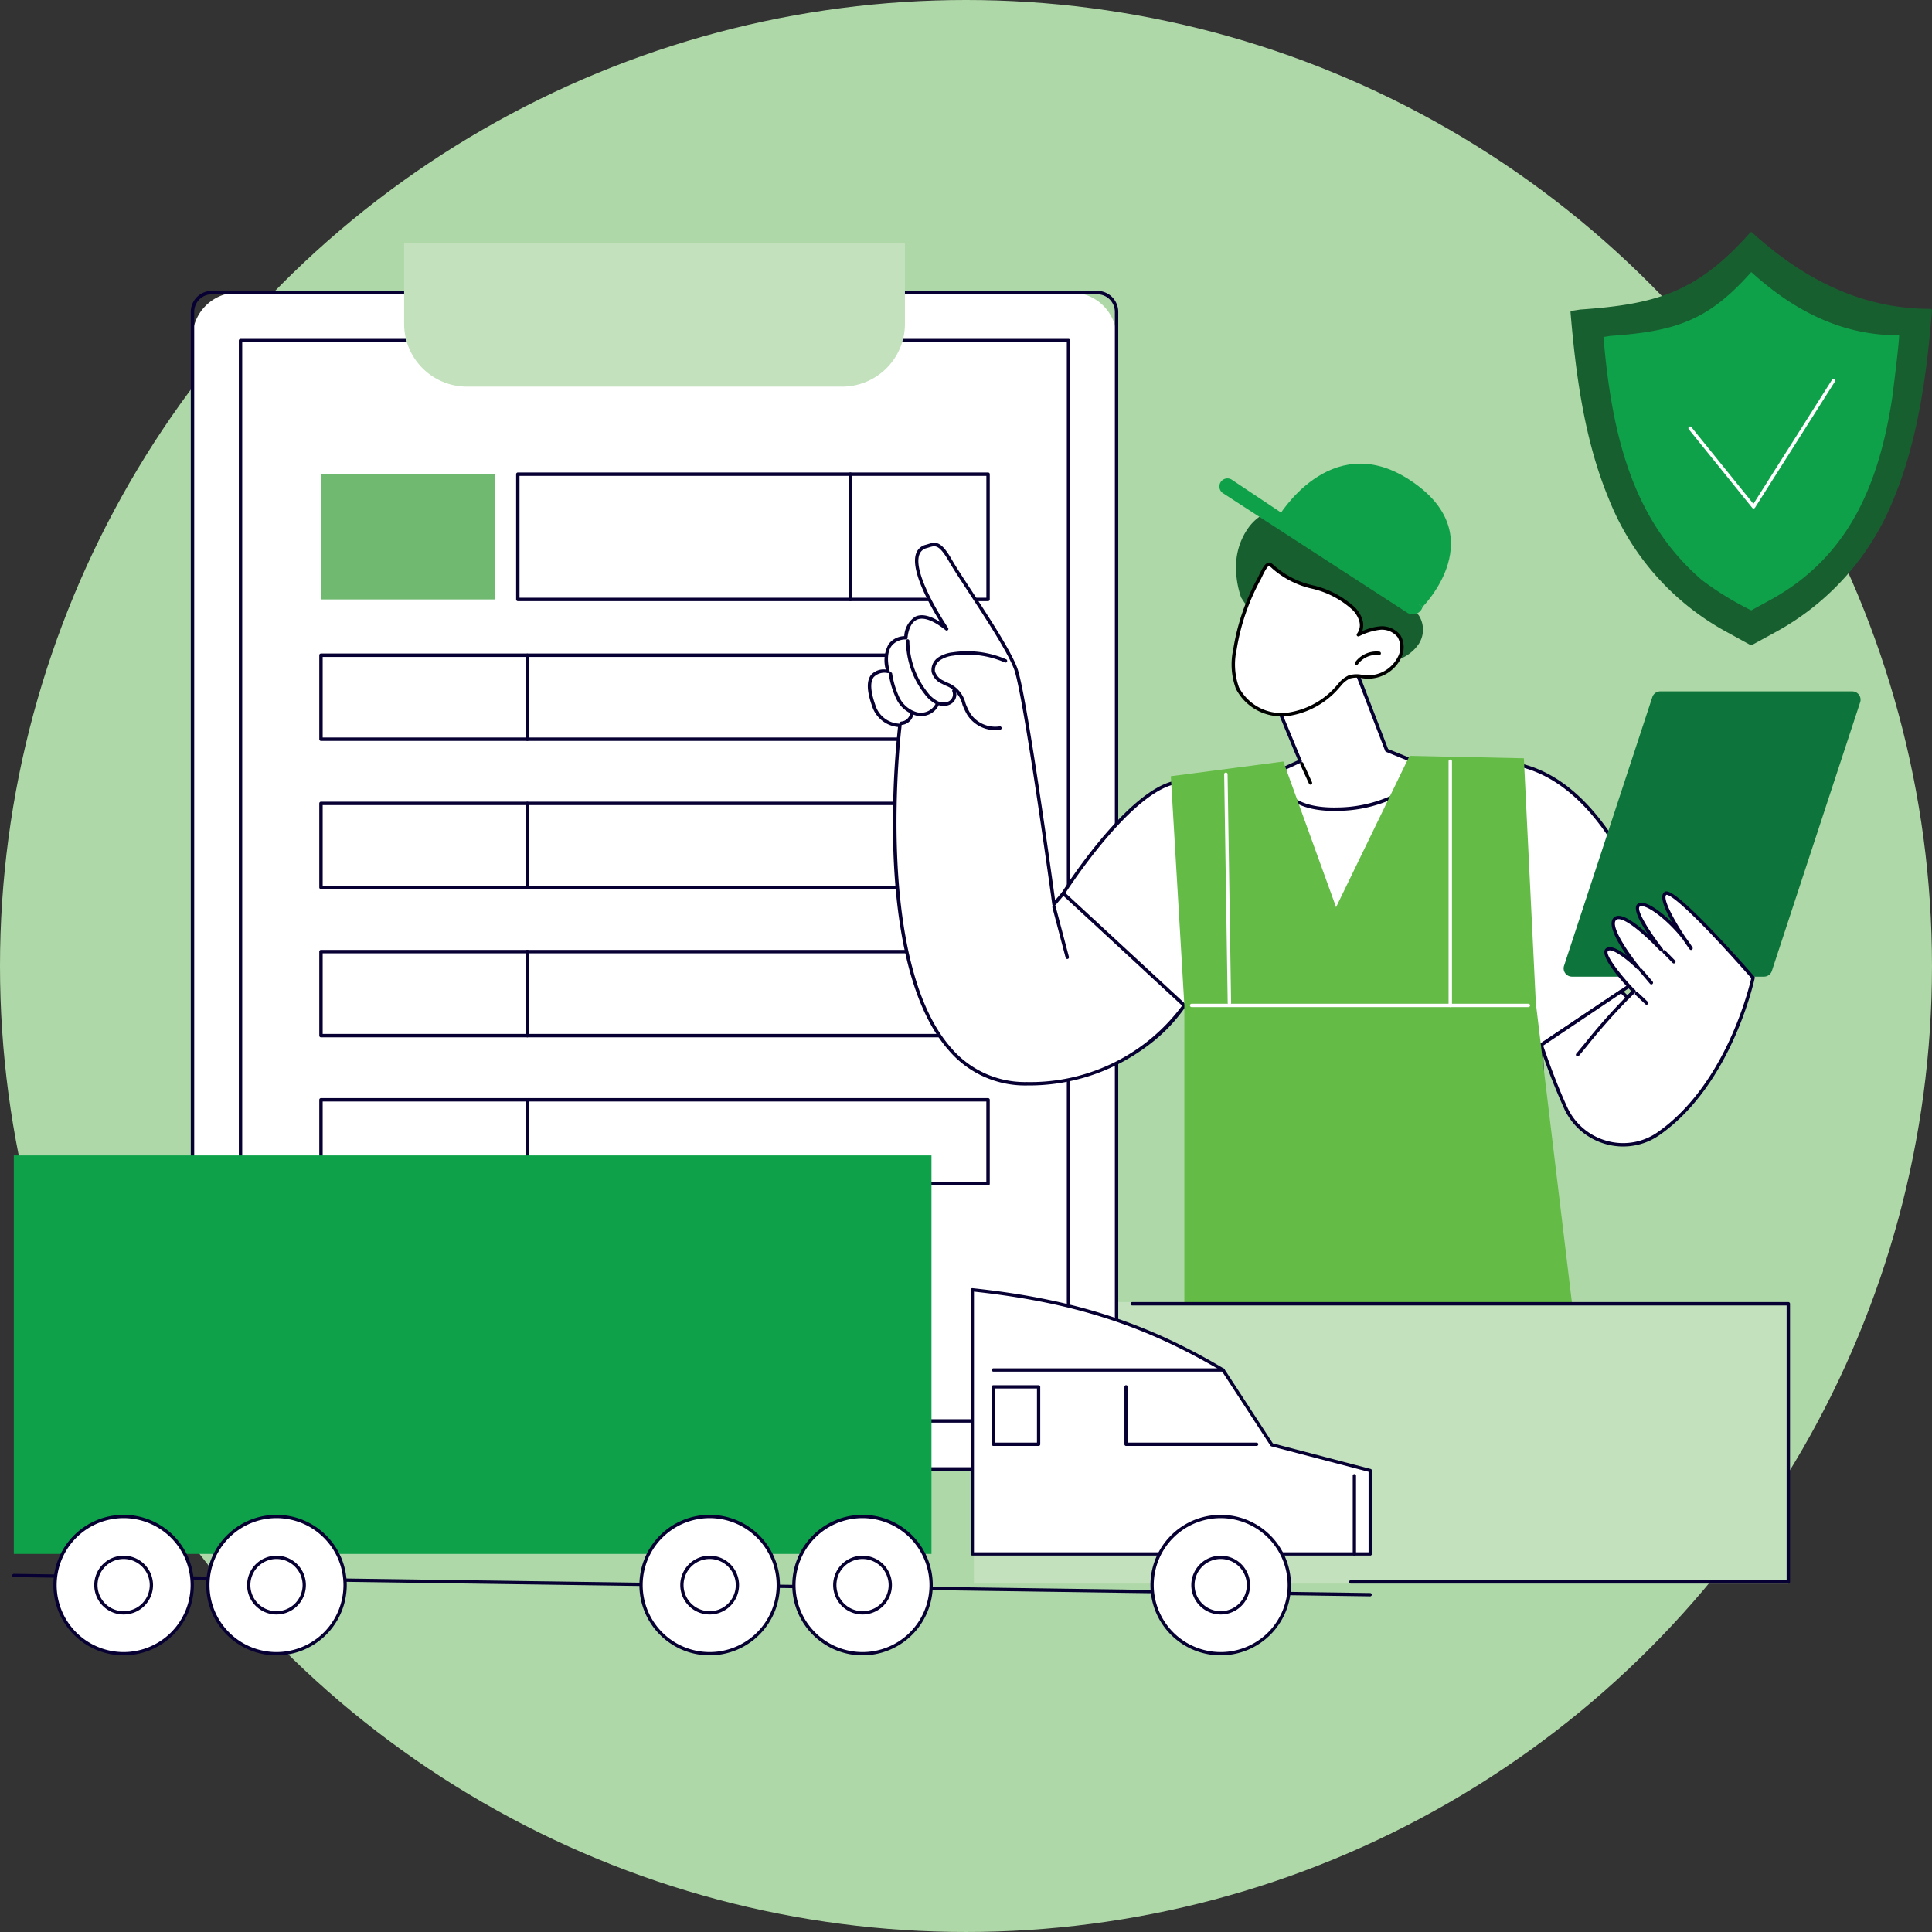 <svg xmlns="http://www.w3.org/2000/svg" xmlns:xlink="http://www.w3.org/1999/xlink" width="255.305" height="255.305" viewBox="0 0 255.305 255.305">
  <rect x="0" y="0" width="255.305" height="255.305" fill="#333333" stroke="none"/>
  <defs>
    <clipPath id="clip-path">
      <rect id="Rectangle_16771" data-name="Rectangle 16771" width="253.688" height="188.082" fill="none"/>
    </clipPath>
  </defs>
  <g id="Group_30840" data-name="Group 30840" transform="translate(-11255.348 -1148.475)">
    <circle id="Ellipse_247" data-name="Ellipse 247" cx="127.652" cy="127.652" r="127.652" transform="translate(11255.348 1148.475)" fill="#afd8a8"/>
    <g id="Group_30772" data-name="Group 30772" transform="translate(11256.965 1179.14)">
      <rect id="Rectangle_16762" data-name="Rectangle 16762" width="107.618" height="37.199" transform="translate(127.083 141.397)" fill="#c2e1bc"/>
      <g id="Group_30771" data-name="Group 30771">
        <g id="Group_30770" data-name="Group 30770" clip-path="url(#clip-path)">
          <path id="Path_39006" data-name="Path 39006" d="M161.636,170.721H51.429a5.952,5.952,0,0,1-5.953-5.953V21.22a5.952,5.952,0,0,1,5.953-5.953H161.636a5.952,5.952,0,0,1,5.953,5.953V164.768a5.952,5.952,0,0,1-5.953,5.953" transform="translate(-21.658 -7.271)" fill="#fff"/>
          <path id="Path_39007" data-name="Path 39007" d="M164.831,170.741H47.824a2.781,2.781,0,0,1-2.777-2.777V17.615a2.781,2.781,0,0,1,2.777-2.777H164.831a2.781,2.781,0,0,1,2.777,2.777V167.964a2.781,2.781,0,0,1-2.777,2.777M47.824,15.287A2.331,2.331,0,0,0,45.5,17.615V167.964a2.331,2.331,0,0,0,2.328,2.328H164.831a2.331,2.331,0,0,0,2.328-2.328V17.615a2.331,2.331,0,0,0-2.328-2.328Z" transform="translate(-21.453 -7.066)" fill="#070033"/>
          <path id="Path_39008" data-name="Path 39008" d="M166.808,170.166H57.393a.225.225,0,0,1-.225-.225V27.184a.225.225,0,0,1,.225-.225H166.808a.225.225,0,0,1,.225.225V169.941a.225.225,0,0,1-.225.225m-109.191-.449H166.584V27.408H57.617Z" transform="translate(-27.226 -12.839)" fill="#070033"/>
          <path id="Path_39009" data-name="Path 39009" d="M156.746,21.715H107.179a8.306,8.306,0,0,1-8.306-8.306V2.709h66.179v10.7a8.306,8.306,0,0,1-8.306,8.306" transform="translate(-47.087 -1.29)" fill="#c2e1bc"/>
          <rect id="Rectangle_16763" data-name="Rectangle 16763" width="43.947" height="16.548" transform="translate(66.811 31.998)" fill="#fff"/>
          <path id="Path_39010" data-name="Path 39010" d="M171.3,77.66H127.357a.225.225,0,0,1-.225-.225V60.888a.225.225,0,0,1,.225-.225H171.3a.225.225,0,0,1,.225.225V77.435a.225.225,0,0,1-.225.225m-43.722-.449h43.5v-16.1h-43.5Z" transform="translate(-60.545 -28.89)" fill="#070033"/>
          <rect id="Rectangle_16764" data-name="Rectangle 16764" width="18.193" height="16.548" transform="translate(110.758 31.998)" fill="#fff"/>
          <path id="Path_39011" data-name="Path 39011" d="M229.457,77.66H211.264a.225.225,0,0,1-.225-.225V60.888a.225.225,0,0,1,.225-.225h18.193a.225.225,0,0,1,.224.225V77.435a.225.225,0,0,1-.224.225m-17.969-.449h17.744v-16.1H211.488Z" transform="translate(-100.505 -28.89)" fill="#070033"/>
          <rect id="Rectangle_16765" data-name="Rectangle 16765" width="22.994" height="16.548" transform="translate(40.798 31.998)" fill="#70b971"/>
          <rect id="Rectangle_16766" data-name="Rectangle 16766" width="88.153" height="11.098" transform="translate(40.798 55.919)" fill="#fff"/>
          <path id="Path_39012" data-name="Path 39012" d="M165.844,117.883H77.691a.225.225,0,0,1-.225-.225v-11.1a.225.225,0,0,1,.225-.225h88.153a.225.225,0,0,1,.224.225v11.1a.225.225,0,0,1-.224.225m-87.929-.449h87.7V106.784h-87.7Z" transform="translate(-36.892 -50.641)" fill="#070033"/>
          <path id="Path_39013" data-name="Path 39013" d="M129.959,117.862v0Z" transform="translate(-61.892 -50.845)" fill="#fff"/>
          <path id="Path_39014" data-name="Path 39014" d="M129.754,117.883a.225.225,0,0,1-.225-.225v-11.1a.225.225,0,0,1,.449,0v11.1a.225.225,0,0,1-.225.225" transform="translate(-61.687 -50.641)" fill="#070033"/>
          <rect id="Rectangle_16767" data-name="Rectangle 16767" width="88.153" height="11.098" transform="translate(40.798 75.503)" fill="#fff"/>
          <path id="Path_39015" data-name="Path 39015" d="M165.844,155.274H77.691a.225.225,0,0,1-.225-.225v-11.1a.225.225,0,0,1,.225-.225h88.153a.225.225,0,0,1,.224.225v11.1a.225.225,0,0,1-.224.225m-87.929-.449h87.7V144.175h-87.7Z" transform="translate(-36.892 -68.448)" fill="#070033"/>
          <path id="Path_39016" data-name="Path 39016" d="M129.959,155.253v0Z" transform="translate(-61.892 -68.652)" fill="#fff"/>
          <path id="Path_39017" data-name="Path 39017" d="M129.754,155.274a.225.225,0,0,1-.225-.225v-11.1a.225.225,0,0,1,.449,0v11.1a.225.225,0,0,1-.225.225" transform="translate(-61.687 -68.448)" fill="#070033"/>
          <rect id="Rectangle_16768" data-name="Rectangle 16768" width="88.153" height="11.098" transform="translate(40.798 95.086)" fill="#fff"/>
          <path id="Path_39018" data-name="Path 39018" d="M165.844,192.665H77.691a.225.225,0,0,1-.225-.225v-11.1a.225.225,0,0,1,.225-.225h88.153a.225.225,0,0,1,.224.225v11.1a.225.225,0,0,1-.224.225m-87.929-.449h87.7V181.566h-87.7Z" transform="translate(-36.892 -86.255)" fill="#070033"/>
          <path id="Path_39019" data-name="Path 39019" d="M129.959,192.644v0Z" transform="translate(-61.892 -86.46)" fill="#fff"/>
          <path id="Path_39020" data-name="Path 39020" d="M129.754,192.665a.225.225,0,0,1-.225-.225v-11.1a.225.225,0,1,1,.449,0v11.1a.225.225,0,0,1-.225.225" transform="translate(-61.687 -86.255)" fill="#070033"/>
          <rect id="Rectangle_16769" data-name="Rectangle 16769" width="88.153" height="11.098" transform="translate(40.798 114.67)" fill="#fff"/>
          <path id="Path_39021" data-name="Path 39021" d="M165.844,230.055H77.691a.225.225,0,0,1-.225-.224v-11.1a.225.225,0,0,1,.225-.224h88.153a.224.224,0,0,1,.224.224v11.1a.224.224,0,0,1-.224.224m-87.929-.449h87.7V218.957h-87.7Z" transform="translate(-36.892 -104.062)" fill="#070033"/>
          <path id="Path_39022" data-name="Path 39022" d="M129.959,230.035v0Z" transform="translate(-61.892 -104.267)" fill="#fff"/>
          <path id="Path_39023" data-name="Path 39023" d="M129.754,230.055a.225.225,0,0,1-.225-.225v-11.1a.225.225,0,0,1,.449,0v11.1a.225.225,0,0,1-.225.225" transform="translate(-61.687 -104.062)" fill="#070033"/>
          <path id="Path_39024" data-name="Path 39024" d="M235.616,95.238c1.278,3.418,5.064,31.146,5.064,31.146l1.223-1.441s11.323,6.758,16,14.8A24.971,24.971,0,0,1,237.117,150.1c-22.733.024-16.793-47.355-16.793-47.355a3.727,3.727,0,0,1-3.471-2.644c-.959-2.721-.825-4.746,1.9-4.489,0,0-1.319-4.273,2.356-4.447,0,0,.24-5.308,5.4-1.174,0,0-6.677-9.81-2.7-10.893,1.094-.3,1.648-.833,3.219,1.909s7.316,10.817,8.594,14.235" transform="translate(-103.016 -37.549)" fill="#fff"/>
          <path id="Path_39025" data-name="Path 39025" d="M236.893,150.119a13.255,13.255,0,0,1-10.331-4.646c-5.462-6.184-6.983-17.544-7.3-25.986a119.925,119.925,0,0,1,.6-16.737,3.988,3.988,0,0,1-3.433-2.781c-.7-1.977-.738-3.317-.13-4.1a2.226,2.226,0,0,1,1.943-.711,4.455,4.455,0,0,1,.37-3.343,2.681,2.681,0,0,1,2.074-1.072,3.225,3.225,0,0,1,1.485-2.59c.84-.38,1.939-.134,3.275.734-1.307-2.1-4.013-6.848-3.187-9.083a1.772,1.772,0,0,1,1.273-1.133c.108-.03.212-.061.311-.092,1.061-.328,1.732-.392,3.163,2.106.508.887,1.456,2.336,2.554,4.015,2.31,3.531,5.185,7.924,6.056,10.253,1.192,3.19,4.476,26.825,5.008,30.7l.9-1.057a.224.224,0,1,1,.341.291l-1.223,1.441a.224.224,0,0,1-.393-.115c-.038-.277-3.8-27.742-5.052-31.1-.853-2.282-3.712-6.652-6.011-10.164-1.1-1.684-2.053-3.139-2.568-4.037-1.323-2.308-1.818-2.155-2.641-1.9-.1.032-.211.065-.324.1a1.331,1.331,0,0,0-.971.855c-.974,2.638,3.749,9.624,3.8,9.694a.225.225,0,0,1-.326.3c-1.621-1.3-2.933-1.781-3.793-1.393-1.138.514-1.239,2.384-1.24,2.4a.224.224,0,0,1-.214.214,2.338,2.338,0,0,0-1.923.894c-.847,1.205-.235,3.243-.229,3.264a.224.224,0,0,1-.236.29,2.006,2.006,0,0,0-1.863.52c-.5.64-.432,1.875.2,3.671a3.48,3.48,0,0,0,3.253,2.494.224.224,0,0,1,.229.252c-.038.308-3.742,30.947,6.56,42.608a12.822,12.822,0,0,0,9.993,4.494h.017a24.929,24.929,0,0,0,20.6-10.245.225.225,0,0,1,.381.237,21.822,21.822,0,0,1-5.066,5.23,26.023,26.023,0,0,1-15.916,5.227Z" transform="translate(-102.81 -37.347)" fill="#070033"/>
          <path id="Path_39026" data-name="Path 39026" d="M240.332,116.185a4.419,4.419,0,0,1-3.69-2.018,8.629,8.629,0,0,1-.636-1.338,3.506,3.506,0,0,0-2.21-2.526c-.174-.084-.349-.168-.519-.26a2.372,2.372,0,0,1-1.344-1.528,2,2,0,0,1,.848-1.923,4.3,4.3,0,0,1,1.932-.691,12.905,12.905,0,0,1,7.084.929.225.225,0,0,1-.181.411,12.449,12.449,0,0,0-6.834-.9,3.9,3.9,0,0,0-1.734.609,1.559,1.559,0,0,0-.675,1.472,2.051,2.051,0,0,0,1.119,1.223c.163.089.332.17.5.251a3.924,3.924,0,0,1,2.43,2.761,8.325,8.325,0,0,0,.6,1.27,3.943,3.943,0,0,0,3.886,1.76.225.225,0,1,1,.073.443,4.037,4.037,0,0,1-.649.052" transform="translate(-110.441 -50.364)" fill="#070033"/>
          <path id="Path_39027" data-name="Path 39027" d="M230.477,111.546a2.381,2.381,0,0,1-1.061-.258,4.492,4.492,0,0,1-1.437-1.273,11.545,11.545,0,0,1-2.488-7.047.225.225,0,0,1,.223-.226.22.22,0,0,1,.226.223,11.088,11.088,0,0,0,2.39,6.771,4.079,4.079,0,0,0,1.286,1.151,1.677,1.677,0,0,0,1.552.04,1.033,1.033,0,0,0,.461-1.272.225.225,0,1,1,.4-.205,1.463,1.463,0,0,1-.638,1.868,1.851,1.851,0,0,1-.915.229" transform="translate(-107.388 -48.93)" fill="#070033"/>
          <path id="Path_39028" data-name="Path 39028" d="M225.367,116.831a2.713,2.713,0,0,1-.6-.067,4.136,4.136,0,0,1-2.627-2.212,11.838,11.838,0,0,1-.987-3.256.225.225,0,0,1,.44-.089,11.5,11.5,0,0,0,.944,3.135,3.693,3.693,0,0,0,2.328,1.984,2.174,2.174,0,0,0,2.507-1.184.225.225,0,0,1,.422.157,2.571,2.571,0,0,1-2.425,1.533" transform="translate(-105.319 -52.875)" fill="#070033"/>
          <path id="Path_39029" data-name="Path 39029" d="M224.145,122.816a.225.225,0,0,1-.012-.449,1.289,1.289,0,0,0,1.154-1.052.225.225,0,0,1,.445.067,1.735,1.735,0,0,1-1.574,1.434h-.013" transform="translate(-106.64 -57.684)" fill="#070033"/>
          <path id="Path_39030" data-name="Path 39030" d="M300.129,184.756a.229.229,0,0,1-.046,0,.225.225,0,0,1-.174-.266L302.517,172a.225.225,0,0,1,.44.092l-2.609,12.486a.224.224,0,0,1-.219.179" transform="translate(-142.826 -81.828)" fill="#fff"/>
          <path id="Path_39031" data-name="Path 39031" d="M374.051,199.977a.225.225,0,0,1-.216-.162c-.857-2.957-1.853-5.914-2.958-8.788a.225.225,0,0,1,.42-.161c1.11,2.886,2.109,5.855,2.97,8.825a.225.225,0,0,1-.153.278.237.237,0,0,1-.063.009" transform="translate(-176.62 -90.829)" fill="#fff"/>
          <path id="Path_39032" data-name="Path 39032" d="M284.893,190.9l-1.813-23.376-17.906-16.56s7.983-12.578,14.217-14.515,36.361-3.531,44.189-2.769c12.413,1.207,17.668,17.673,19.1,18.877l3.806,6.258L328.33,170.994l.691,18.833Z" transform="translate(-126.287 -63.572)" fill="#fff"/>
          <path id="Path_39033" data-name="Path 39033" d="M284.689,190.919a.225.225,0,0,1-.224-.207l-1.806-23.288-17.841-16.5a.225.225,0,0,1-.037-.285c.328-.516,8.1-12.67,14.339-14.609,6.15-1.912,36.235-3.561,44.277-2.779,9.943.967,15.285,11.476,17.852,16.526a12.639,12.639,0,0,0,1.374,2.4.229.229,0,0,1,.047.056l3.806,6.258a.225.225,0,0,1-.067.3L328.355,170.9l.686,18.708a.224.224,0,0,1-.219.233l-44.128,1.074h-.005m-19.427-40.2,17.767,16.432a.225.225,0,0,1,.071.148l1.8,23.163,43.687-1.064L327.9,170.8a.224.224,0,0,1,.1-.195l17.98-12.057L342.3,152.5a12.309,12.309,0,0,1-1.455-2.518c-2.531-4.979-7.8-15.339-17.5-16.282-8.016-.78-37.981.858-44.1,2.76-5.71,1.775-13.046,12.81-13.992,14.264" transform="translate(-126.083 -63.365)" fill="#070033"/>
          <path id="Path_39034" data-name="Path 39034" d="M417.893,153.582h-25.38a1.1,1.1,0,0,1-1.041-1.438l11.669-35.506a1.1,1.1,0,0,1,1.041-.754h25.38a1.1,1.1,0,0,1,1.041,1.439l-11.669,35.506a1.1,1.1,0,0,1-1.041.754" transform="translate(-186.408 -55.188)" fill="#0d753b"/>
          <path id="Path_39035" data-name="Path 39035" d="M397.994,179.785s-4.446-4.61-3.566-5.476,4.187,2.408,4.187,2.408-4.371-5.335-3.111-6.515,6.144,4.107,6.144,4.107-3.95-5.039-3.033-5.877,5.019,2.526,6.942,5.676c0,0-4.536-6.279-3.411-7.237s11.612,11.1,11.612,11.1-2.849,13.88-12.513,20.624a8.311,8.311,0,0,1-12.254-3.421,87.652,87.652,0,0,1-3.237-8.31l10.562-7.082.835.823Z" transform="translate(-183.712 -79.445)" fill="#fff"/>
          <path id="Path_39036" data-name="Path 39036" d="M396.39,200.065a8.5,8.5,0,0,1-2.237-.3,8.591,8.591,0,0,1-5.569-4.713,88.735,88.735,0,0,1-3.245-8.332.225.225,0,0,1,.087-.259l10.562-7.083a.224.224,0,0,1,.283.026l.678.668.525-.513c-1.218-1.278-4.329-4.724-3.408-5.631.568-.559,1.779.13,2.816.927-1.234-1.751-2.652-4.181-1.735-5.038a.906.906,0,0,1,.68-.232c.984.036,2.567,1.275,3.829,2.422-1.047-1.573-2.022-3.391-1.4-3.962a.859.859,0,0,1,.733-.174c.934.133,2.451,1.2,3.878,2.608-.967-1.7-1.715-3.454-1.074-4,.281-.239.865-.736,6.536,5.209,2.734,2.866,5.364,5.888,5.391,5.918a.224.224,0,0,1,.051.193c-.029.14-2.978,14.046-12.6,20.764a8.342,8.342,0,0,1-4.781,1.5m-10.571-13.326c1.072,3.143,2.14,5.876,3.173,8.126a8.14,8.14,0,0,0,5.278,4.467,7.936,7.936,0,0,0,6.643-1.136c9.031-6.3,12.1-19.071,12.4-20.378-.439-.5-2.758-3.144-5.186-5.7-5.073-5.33-5.923-5.348-6.041-5.3-.508.433.826,3.049,2.553,5.637a14.638,14.638,0,0,1,.908,1.309.225.225,0,0,1-.374.248c-.18-.248-.521-.729-.926-1.334-1.758-2.267-4.2-4.209-5.316-4.369a.449.449,0,0,0-.367.062c-.471.43,1.221,3.227,3.059,5.571a.225.225,0,0,1-.342.291c-1.065-1.153-4.125-4.157-5.468-4.206a.471.471,0,0,0-.357.111c-.806.754,1.493,4.208,3.131,6.209a.225.225,0,0,1-.332.3c-1.271-1.258-3.38-2.892-3.872-2.408-.432.425,1.5,3.011,3.57,5.16a.225.225,0,0,1,0,.316l-.841.823a.224.224,0,0,1-.315,0l-.7-.695Z" transform="translate(-183.508 -79.226)" fill="#070033"/>
          <path id="Path_39037" data-name="Path 39037" d="M394.74,199.966a.224.224,0,0,1-.172-.369c.315-.376.656-.786,1.016-1.219a80.858,80.858,0,0,1,6.431-7.173.225.225,0,1,1,.3.332,80.571,80.571,0,0,0-6.388,7.128c-.36.434-.7.845-1.017,1.221a.224.224,0,0,1-.172.08" transform="translate(-187.884 -91.032)" fill="#070033"/>
          <path id="Path_39038" data-name="Path 39038" d="M410.954,193.409a.223.223,0,0,1-.154-.062l-1.3-1.23a.225.225,0,1,1,.309-.326l1.3,1.231a.225.225,0,0,1-.155.388" transform="translate(-194.988 -91.309)" fill="#070033"/>
          <path id="Path_39039" data-name="Path 39039" d="M412.06,187.9a.224.224,0,0,1-.171-.079l-1.412-1.661a.225.225,0,0,1,.343-.291l1.412,1.661a.225.225,0,0,1-.171.37" transform="translate(-195.46 -88.48)" fill="#070033"/>
          <path id="Path_39040" data-name="Path 39040" d="M417.855,182.922a.224.224,0,0,1-.161-.068l-1.284-1.314a.224.224,0,0,1,.321-.314l1.284,1.314a.225.225,0,0,1-.161.382" transform="translate(-198.281 -86.275)" fill="#070033"/>
          <path id="Path_39041" data-name="Path 39041" d="M264.4,176.976a.224.224,0,0,1-.217-.168l-1.745-6.62a.225.225,0,1,1,.434-.115l1.745,6.621a.225.225,0,0,1-.16.274.237.237,0,0,1-.057.007" transform="translate(-124.982 -80.916)" fill="#070033"/>
          <path id="Path_39042" data-name="Path 39042" d="M318.336,113l3.466,8.354-3.06,1.4s-.144,5.18,8.084,4.945a17.5,17.5,0,0,0,12.469-5.31l-6.051-2.467-4.584-11.909Z" transform="translate(-151.605 -51.442)" fill="#fff"/>
          <path id="Path_39043" data-name="Path 39043" d="M326.081,127.731c-2.878,0-5.016-.68-6.363-2.025a4.613,4.613,0,0,1-1.406-3.158.224.224,0,0,1,.131-.2l2.863-1.311-3.383-8.155a.224.224,0,0,1,.11-.288l10.324-4.986a.224.224,0,0,1,.307.122l4.549,11.818,5.961,2.431a.225.225,0,0,1,.087.352,17.9,17.9,0,0,1-12.635,5.391q-.278.008-.547.008m-7.314-5.035a4.32,4.32,0,0,0,1.277,2.7c1.34,1.333,3.552,1.964,6.571,1.878a17.7,17.7,0,0,0,12.091-5l-5.752-2.345a.226.226,0,0,1-.125-.128l-4.5-11.681-9.913,4.788,3.385,8.159a.225.225,0,0,1-.114.29Z" transform="translate(-151.4 -51.237)" fill="#070033"/>
          <path id="Path_39044" data-name="Path 39044" d="M326.3,136.718a.225.225,0,0,1-.2-.131l-1.149-2.522a.225.225,0,1,1,.409-.186L326.5,136.4a.225.225,0,0,1-.111.3.221.221,0,0,1-.093.02" transform="translate(-154.742 -63.696)"/>
          <path id="Path_39045" data-name="Path 39045" d="M332.975,80.272c-.846-1.27-2.609-1.754-3.3-3.112a6.323,6.323,0,0,1-.174-3.474,13.031,13.031,0,0,0-2.461-8.832A10.47,10.47,0,0,0,323.9,61.99c-.068.1-.134.2-.2.3a17.964,17.964,0,0,1-2.741,3.206l.244.036c.31.047.232.559-.073.542-.27-.015-.539-.035-.808-.055a8.8,8.8,0,0,1-1.485.917,5.971,5.971,0,0,1-2.991.64,6.438,6.438,0,0,1-1.575-.3,11.186,11.186,0,0,1-1.476-.685,6.286,6.286,0,0,0-2.309,1.88,8.805,8.805,0,0,0-1.721,4.947,12.124,12.124,0,0,0,.664,4.386,17.147,17.147,0,0,0,8.15,6.913,25.773,25.773,0,0,0,8.193,1.7,12.448,12.448,0,0,0,3.916-.261A5.394,5.394,0,0,0,332.872,84a3.484,3.484,0,0,0,.1-3.723" transform="translate(-147.039 -29.522)" fill="#185f30"/>
          <path id="Path_39046" data-name="Path 39046" d="M308.309,95.052a9.06,9.06,0,0,0,.327,5.117,6.567,6.567,0,0,0,6.577,3.479A10.8,10.8,0,0,0,322,99.885a3.958,3.958,0,0,1,1.412-1.185,5.806,5.806,0,0,1,2.343,0A4.607,4.607,0,0,0,330,96.228a2.935,2.935,0,0,0,0-2.908,2.872,2.872,0,0,0-2.592-1.073,8.46,8.46,0,0,0-2.789.872,2.088,2.088,0,0,0,.354-1.8,3.717,3.717,0,0,0-.946-1.626,12.019,12.019,0,0,0-5.6-2.913c-4.556-1.33-5.136-3.045-5.637-2.967s-1.066,1.518-1.29,1.927a29.038,29.038,0,0,0-3.187,9.313" transform="translate(-146.73 -39.913)" fill="#fff"/>
          <path id="Path_39047" data-name="Path 39047" d="M314.37,103.7a6.727,6.727,0,0,1-6.143-3.642,9.357,9.357,0,0,1-.344-5.244,29.1,29.1,0,0,1,3.212-9.385c.043-.08.1-.2.167-.341.421-.886.808-1.625,1.285-1.7.257-.041.451.133.774.42a11.4,11.4,0,0,0,4.961,2.552,12.235,12.235,0,0,1,5.7,2.976,3.909,3.909,0,0,1,1,1.727,2.467,2.467,0,0,1-.056,1.382,7.182,7.182,0,0,1,2.257-.625,3.1,3.1,0,0,1,2.793,1.171,3.161,3.161,0,0,1,.015,3.136,4.859,4.859,0,0,1-4.452,2.6c-.228-.012-.459-.039-.682-.066a3.319,3.319,0,0,0-1.571.051,3.417,3.417,0,0,0-1.218,1.007l-.107.119a10.966,10.966,0,0,1-6.932,3.836c-.221.02-.441.03-.66.03m-1.755-19.868c-.28.044-.764,1.065-.947,1.449-.072.151-.133.279-.179.364a28.674,28.674,0,0,0-3.162,9.241,8.96,8.96,0,0,0,.311,4.99,6.347,6.347,0,0,0,6.351,3.347,10.522,10.522,0,0,0,6.64-3.689l.106-.118a3.748,3.748,0,0,1,1.393-1.127,3.69,3.69,0,0,1,1.784-.077c.215.026.438.052.65.063a4.392,4.392,0,0,0,4.028-2.348,2.717,2.717,0,0,0,.015-2.682,2.657,2.657,0,0,0-2.39-.975,8.267,8.267,0,0,0-2.713.854.225.225,0,0,1-.264-.349,1.873,1.873,0,0,0,.308-1.6,3.476,3.476,0,0,0-.892-1.525,11.856,11.856,0,0,0-5.5-2.851,11.953,11.953,0,0,1-5.134-2.648,1.623,1.623,0,0,0-.407-.312M308.1,94.847h0Z" transform="translate(-146.526 -39.709)"/>
          <path id="Path_39048" data-name="Path 39048" d="M338.977,107.591a.225.225,0,0,1-.182-.357,3.482,3.482,0,0,1,3.2-1.393.224.224,0,1,1-.054.446,3.066,3.066,0,0,0-2.779,1.211.224.224,0,0,1-.182.093" transform="translate(-161.328 -50.395)"/>
          <path id="Path_39049" data-name="Path 39049" d="M329.408,79.914,305.082,64.137a1.065,1.065,0,1,1,1.17-1.779l25.18,16.784a1.342,1.342,0,0,1-2.024.772" transform="translate(-145.061 -29.612)" fill="#0fa14a"/>
          <path id="Path_39050" data-name="Path 39050" d="M321.348,67.414l-2.066-1.835s6.842-11.823,17.347-5.055c11.322,7.293,1.8,16.833,1.8,16.833Z" transform="translate(-152.055 -27.828)" fill="#0fa14a"/>
          <path id="Path_39051" data-name="Path 39051" d="M323.862,132.149l-9.708,20L307.187,132.9l-14.87,1.945,1.788,30.288v39.514H345.35l-4.8-39.835-1.58-32.337Z" transform="translate(-139.214 -62.935)" fill="#64bb46"/>
          <path id="Path_39052" data-name="Path 39052" d="M341.859,195.139H297.334a.225.225,0,0,1,0-.449h44.525a.225.225,0,0,1,0,.449" transform="translate(-141.495 -92.719)" fill="#fff"/>
          <path id="Path_39053" data-name="Path 39053" d="M362.616,165.788a.225.225,0,0,1-.225-.225v-32.28a.225.225,0,0,1,.449,0v32.28a.225.225,0,0,1-.225.225" transform="translate(-172.585 -63.368)" fill="#fff"/>
          <path id="Path_39054" data-name="Path 39054" d="M306.465,167.045a.225.225,0,0,1-.225-.221l-.465-30.225a.225.225,0,0,1,.222-.228.234.234,0,0,1,.228.222l.465,30.225a.225.225,0,0,1-.221.228Z" transform="translate(-145.623 -64.945)" fill="#fff"/>
          <rect id="Rectangle_16770" data-name="Rectangle 16770" width="121.265" height="52.661" transform="translate(0.208 122.018)" fill="#0fa14a"/>
          <path id="Path_39055" data-name="Path 39055" d="M179.436,341.508.214,338.969a.217.217,0,1,1,.006-.434l179.222,2.538a.217.217,0,1,1-.006.435" transform="translate(0 -161.224)" fill="#070033"/>
          <path id="Path_39056" data-name="Path 39056" d="M67.5,333.127a9.068,9.068,0,1,1-9.068-9.068,9.068,9.068,0,0,1,9.068,9.068" transform="translate(-23.508 -154.33)" fill="#fff"/>
          <path id="Path_39057" data-name="Path 39057" d="M58.23,342.215a9.285,9.285,0,1,1,9.285-9.285,9.3,9.3,0,0,1-9.285,9.285m0-18.135a8.85,8.85,0,1,0,8.85,8.85,8.861,8.861,0,0,0-8.85-8.85" transform="translate(-23.31 -154.133)" fill="#070033"/>
          <path id="Path_39058" data-name="Path 39058" d="M67.006,338.038a3.667,3.667,0,1,1-3.667-3.667,3.667,3.667,0,0,1,3.667,3.667" transform="translate(-28.418 -159.241)" fill="#fff"/>
          <path id="Path_39059" data-name="Path 39059" d="M63.141,341.724a3.884,3.884,0,1,1,3.884-3.884,3.889,3.889,0,0,1-3.884,3.884m0-7.334a3.449,3.449,0,1,0,3.449,3.449,3.453,3.453,0,0,0-3.449-3.449" transform="translate(-28.221 -159.043)" fill="#070033"/>
          <path id="Path_39060" data-name="Path 39060" d="M28.929,333.127a9.068,9.068,0,1,1-9.068-9.068,9.068,9.068,0,0,1,9.068,9.068" transform="translate(-5.141 -154.33)" fill="#fff"/>
          <path id="Path_39061" data-name="Path 39061" d="M19.664,342.215a9.285,9.285,0,1,1,9.285-9.285,9.3,9.3,0,0,1-9.285,9.285m0-18.135a8.85,8.85,0,1,0,8.85,8.85,8.861,8.861,0,0,0-8.85-8.85" transform="translate(-4.943 -154.133)" fill="#070033"/>
          <path id="Path_39062" data-name="Path 39062" d="M28.439,338.038a3.667,3.667,0,1,1-3.667-3.667,3.667,3.667,0,0,1,3.667,3.667" transform="translate(-10.051 -159.241)" fill="#fff"/>
          <path id="Path_39063" data-name="Path 39063" d="M24.575,341.724a3.884,3.884,0,1,1,3.884-3.884,3.889,3.889,0,0,1-3.884,3.884m0-7.334a3.449,3.449,0,1,0,3.449,3.449,3.453,3.453,0,0,0-3.449-3.449" transform="translate(-9.854 -159.043)" fill="#070033"/>
          <path id="Path_39064" data-name="Path 39064" d="M242.222,301.773H294.8V290.748l-13-3.4-4.99-7.655-1.452-2.228c-9.844-5.845-19.488-9.146-33.136-10.6Z" transform="translate(-115.356 -127.094)" fill="#fff"/>
          <path id="Path_39065" data-name="Path 39065" d="M294.607,301.792H242.024a.217.217,0,0,1-.217-.217v-34.9a.218.218,0,0,1,.24-.216c13.259,1.408,22.885,4.487,33.224,10.625a.216.216,0,0,1,.071.068l6.4,9.813,12.923,3.38a.218.218,0,0,1,.162.21v11.025a.218.218,0,0,1-.217.217m-52.365-.435h52.148V290.719l-12.841-3.358a.222.222,0,0,1-.127-.092l-6.414-9.841c-10.2-6.049-19.715-9.1-32.764-10.515Z" transform="translate(-115.158 -126.896)" fill="#070033"/>
          <path id="Path_39066" data-name="Path 39066" d="M277.894,287.1h0Z" transform="translate(-117.892 -136.728)" fill="#070033"/>
          <path id="Path_39067" data-name="Path 39067" d="M277.7,287.118H247.348a.217.217,0,0,1,0-.435H277.7a.217.217,0,1,1,0,.435" transform="translate(-117.694 -136.53)" fill="#070033"/>
          <path id="Path_39068" data-name="Path 39068" d="M338.427,324.134a.218.218,0,0,1-.217-.217V313.584a.217.217,0,0,1,.435,0v10.333a.217.217,0,0,1-.217.217" transform="translate(-161.069 -149.238)" fill="#070033"/>
          <path id="Path_39069" data-name="Path 39069" d="M298.076,298.963H280.826a.217.217,0,0,1-.217-.217v-7.59a.217.217,0,1,1,.434,0v7.372h17.033a.217.217,0,0,1,0,.435" transform="translate(-133.637 -138.557)" fill="#070033"/>
          <path id="Path_39070" data-name="Path 39070" d="M253.325,298.962h-5.977a.217.217,0,0,1-.217-.217v-7.59a.217.217,0,0,1,.217-.217h5.977a.217.217,0,0,1,.217.217v7.59a.217.217,0,0,1-.217.217m-5.76-.435h5.542v-7.156h-5.542Z" transform="translate(-117.694 -138.556)" fill="#070033"/>
          <path id="Path_39071" data-name="Path 39071" d="M305.72,333.127a9.068,9.068,0,1,1-9.068-9.068,9.068,9.068,0,0,1,9.068,9.068" transform="translate(-136.96 -154.33)" fill="#fff"/>
          <path id="Path_39072" data-name="Path 39072" d="M296.455,342.215a9.285,9.285,0,1,1,9.285-9.285,9.3,9.3,0,0,1-9.285,9.285m0-18.135a8.85,8.85,0,1,0,8.85,8.85,8.861,8.861,0,0,0-8.85-8.85" transform="translate(-136.762 -154.133)" fill="#070033"/>
          <path id="Path_39073" data-name="Path 39073" d="M305.23,338.038a3.667,3.667,0,1,1-3.667-3.667,3.667,3.667,0,0,1,3.667,3.667" transform="translate(-141.87 -159.241)" fill="#fff"/>
          <path id="Path_39074" data-name="Path 39074" d="M301.365,341.724a3.884,3.884,0,1,1,3.884-3.884,3.889,3.889,0,0,1-3.884,3.884m0-7.334a3.449,3.449,0,1,0,3.449,3.449,3.453,3.453,0,0,0-3.449-3.449" transform="translate(-141.673 -159.043)" fill="#070033"/>
          <path id="Path_39075" data-name="Path 39075" d="M215.351,333.127a9.068,9.068,0,1,1-9.068-9.068,9.068,9.068,0,0,1,9.068,9.068" transform="translate(-93.922 -154.33)" fill="#fff"/>
          <path id="Path_39076" data-name="Path 39076" d="M206.086,342.215a9.285,9.285,0,1,1,9.285-9.285,9.3,9.3,0,0,1-9.285,9.285m0-18.135a8.85,8.85,0,1,0,8.85,8.85,8.861,8.861,0,0,0-8.85-8.85" transform="translate(-93.725 -154.133)" fill="#070033"/>
          <path id="Path_39077" data-name="Path 39077" d="M214.862,338.038a3.667,3.667,0,1,1-3.667-3.667,3.667,3.667,0,0,1,3.667,3.667" transform="translate(-98.833 -159.241)" fill="#fff"/>
          <path id="Path_39078" data-name="Path 39078" d="M211,341.724a3.884,3.884,0,1,1,3.884-3.884A3.889,3.889,0,0,1,211,341.724m0-7.334a3.449,3.449,0,1,0,3.449,3.449A3.453,3.453,0,0,0,211,334.391" transform="translate(-98.636 -159.043)" fill="#070033"/>
          <path id="Path_39079" data-name="Path 39079" d="M176.784,333.127a9.068,9.068,0,1,1-9.068-9.068,9.068,9.068,0,0,1,9.068,9.068" transform="translate(-75.555 -154.33)" fill="#fff"/>
          <path id="Path_39080" data-name="Path 39080" d="M167.52,342.215a9.285,9.285,0,1,1,9.285-9.285,9.3,9.3,0,0,1-9.285,9.285m0-18.135a8.85,8.85,0,1,0,8.85,8.85,8.861,8.861,0,0,0-8.85-8.85" transform="translate(-75.358 -154.133)" fill="#070033"/>
          <path id="Path_39081" data-name="Path 39081" d="M176.295,338.038a3.667,3.667,0,1,1-3.667-3.667,3.667,3.667,0,0,1,3.667,3.667" transform="translate(-80.466 -159.241)" fill="#fff"/>
          <path id="Path_39082" data-name="Path 39082" d="M172.43,341.724a3.884,3.884,0,1,1,3.884-3.884,3.889,3.889,0,0,1-3.884,3.884m0-7.334a3.449,3.449,0,1,0,3.449,3.449,3.453,3.453,0,0,0-3.449-3.449" transform="translate(-80.268 -159.043)" fill="#070033"/>
          <path id="Path_39083" data-name="Path 39083" d="M369.088,307.164h-57.8a.225.225,0,1,1,0-.449h57.577v-36.3H282.406a.225.225,0,1,1,0-.449h86.682a.225.225,0,0,1,.225.225v36.75a.225.225,0,0,1-.225.225" transform="translate(-134.386 -128.568)" fill="#070033"/>
          <path id="Path_39084" data-name="Path 39084" d="M417.164,54.589l-3.111-1.708c-15.623-8.576-19.12-24.41-20.614-42.175l1.156-.181C405.142,9.788,410.3,8.017,417.164.285c8.187,7.437,16,10.151,23.67,10.151l.076.016c-1.416,17.9-4.976,33.886-20.735,42.493Z" transform="translate(-187.372 -0.136)" fill="#185f30"/>
          <path id="Path_39085" data-name="Path 39085" d="M417.028,54.6a.147.147,0,0,1-.072-.018l-3.111-1.707a34.457,34.457,0,0,1-15.671-17.716c-3.262-7.849-4.368-16.828-5.019-24.578a.15.15,0,0,1,.126-.16l1.156-.181C404.543,9.535,409.9,7.963,416.915.051a.147.147,0,0,1,.1-.05.154.154,0,0,1,.108.038c7.491,6.8,15.2,10.112,23.57,10.112a.145.145,0,0,1,.03,0l.076.016a.149.149,0,0,1,.119.158c-.579,7.328-1.671,16.768-5,24.779A34.6,34.6,0,0,1,420.11,52.94L417.1,54.585a.148.148,0,0,1-.071.018M393.463,10.7C395.1,30,399.23,44.514,413.988,52.615l3.039,1.669,2.939-1.605c14.975-8.179,19.1-22.8,20.646-42.228-8.372-.022-16.086-3.323-23.574-10.088C410,8.255,404.6,9.83,394.469,10.539Z" transform="translate(-187.236 0)" fill="#185f30"/>
          <path id="Path_39086" data-name="Path 39086" d="M440.549,18.468l-.062-.013c-6.31,0-12.745-2.234-19.484-8.356-5.646,6.364-9.9,7.822-18.577,8.429l-.952.149c1.09,12.972,3.864,24.226,12.984,32.1A40.926,40.926,0,0,0,421,54.8l2.479-1.353c10.511-5.741,14.43-15.468,16.158-26.794,0,0,.861-6.659.91-8.184" transform="translate(-191.198 -4.81)" fill="#0fa14a"/>
          <path id="Path_39087" data-name="Path 39087" d="M431.515,54.168a.224.224,0,0,1-.174-.083L422.955,43.7a.224.224,0,1,1,.348-.282l8.191,10.139,10.4-16.42a.224.224,0,0,1,.379.24L431.7,54.064a.222.222,0,0,1-.176.1h-.013" transform="translate(-201.404 -17.638)" fill="#fff"/>
        </g>
      </g>
    </g>
  </g>
</svg>
